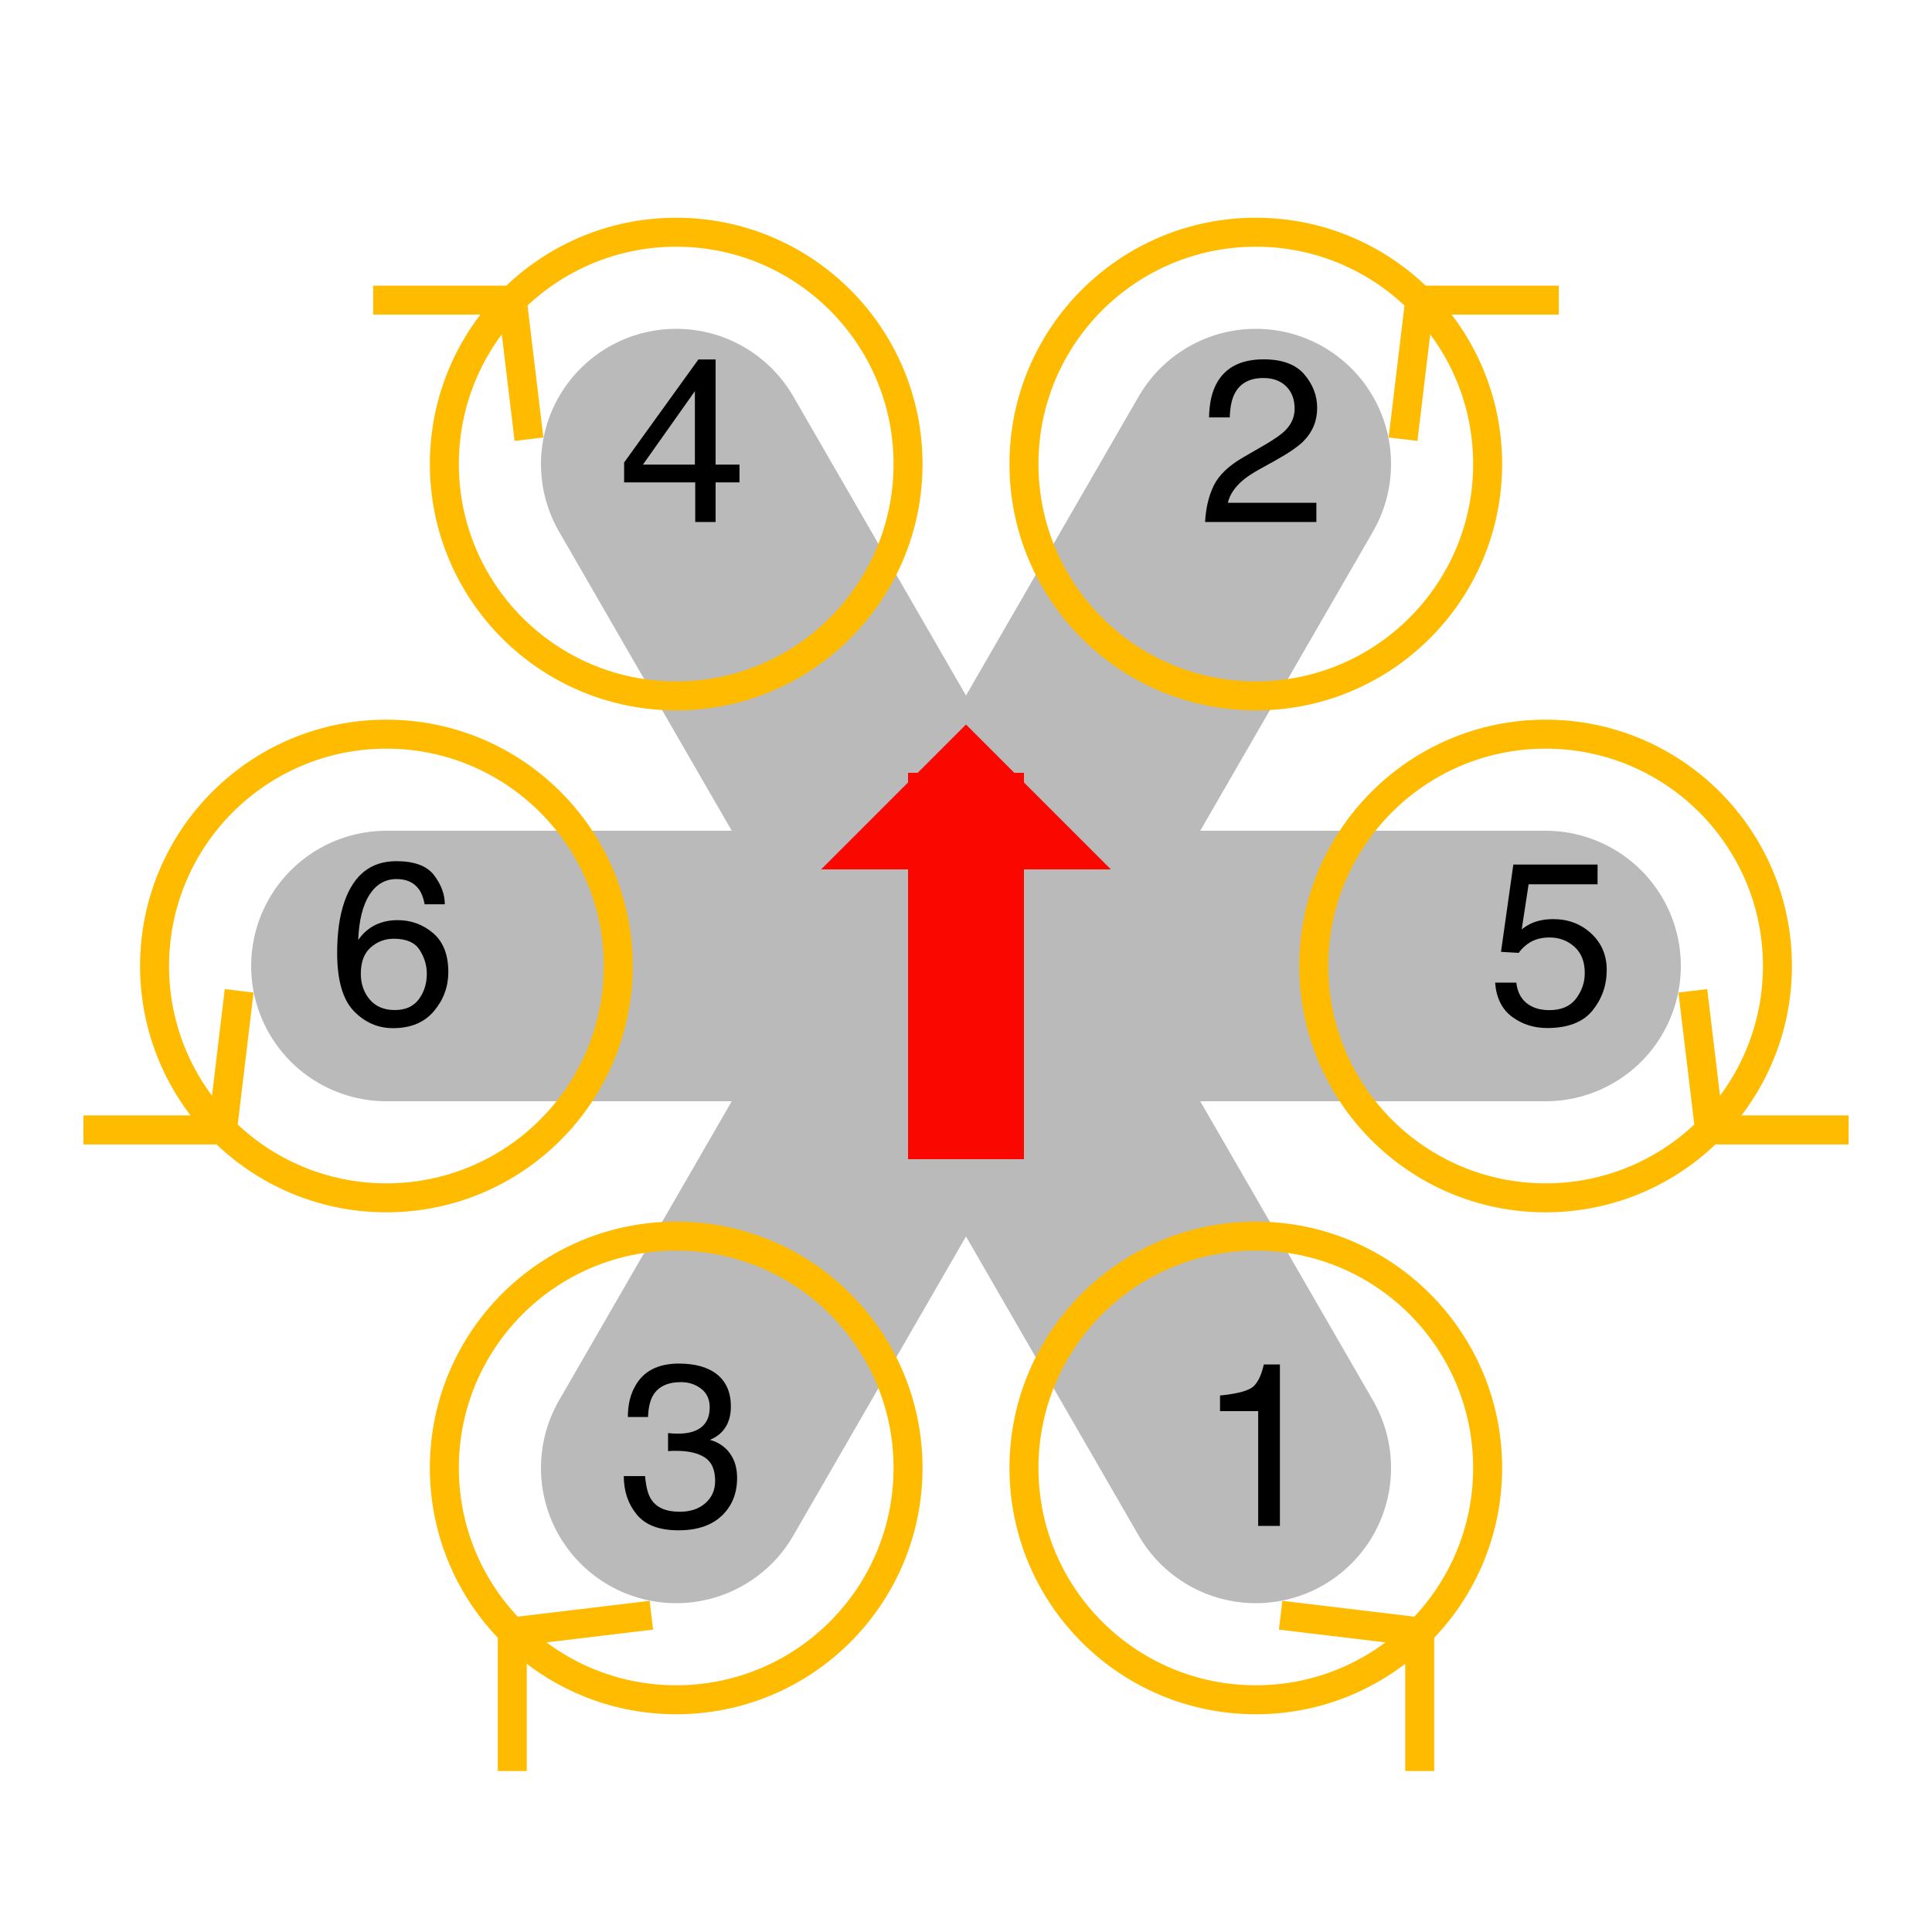 <?xml version="1.0" encoding="UTF-8"?>
<!-- Public domain (CC-BY-SA if you or your laws insist), generated by Jonathan Hudson's svg_model_motors.rb -->
<svg xmlns="http://www.w3.org/2000/svg" xmlns:xlink="http://www.w3.org/1999/xlink" width="200pt" height="200pt" viewBox="0 0 200 200" version="1.1">
<defs>
<g>
<symbol overflow="visible" id="glyph0-0">
<path style="stroke:none;" d=""/>
</symbol>
<symbol overflow="visible" id="glyph0-1">
<path style="stroke:none;" d="M 1.648 -3.773 C 2.168 -4.844 3.18 -5.816 4.688 -6.691 L 6.938 -7.992 C 7.945 -8.578 8.652 -9.078 9.059 -9.492 C 9.699 -10.141 10.02 -10.883 10.02 -11.719 C 10.02 -12.695 9.727 -13.469 9.141 -14.047 C 8.555 -14.621 7.773 -14.906 6.797 -14.906 C 5.352 -14.906 4.352 -14.359 3.797 -13.266 C 3.5 -12.68 3.336 -11.867 3.305 -10.828 L 1.16 -10.828 C 1.184 -12.289 1.453 -13.48 1.969 -14.402 C 2.883 -16.027 4.496 -16.84 6.809 -16.84 C 8.73 -16.84 10.133 -16.32 11.023 -15.281 C 11.91 -14.242 12.352 -13.086 12.352 -11.812 C 12.352 -10.469 11.879 -9.32 10.934 -8.367 C 10.387 -7.812 9.406 -7.141 7.992 -6.352 L 6.387 -5.461 C 5.621 -5.039 5.02 -4.637 4.582 -4.254 C 3.801 -3.574 3.309 -2.82 3.105 -1.992 L 12.27 -1.992 L 12.27 0 L 0.75 0 C 0.828 -1.445 1.125 -2.703 1.648 -3.773 Z M 1.648 -3.773 "/>
</symbol>
<symbol overflow="visible" id="glyph0-2">
<path style="stroke:none;" d="M 2.965 -4.277 C 3.105 -3.074 3.664 -2.242 4.641 -1.781 C 5.141 -1.547 5.719 -1.43 6.375 -1.43 C 7.625 -1.43 8.551 -1.828 9.152 -2.625 C 9.754 -3.422 10.055 -4.305 10.055 -5.273 C 10.055 -6.445 9.695 -7.352 8.984 -7.992 C 8.27 -8.633 7.41 -8.953 6.41 -8.953 C 5.684 -8.953 5.062 -8.812 4.539 -8.531 C 4.02 -8.25 3.578 -7.859 3.211 -7.359 L 1.383 -7.465 L 2.66 -16.5 L 11.379 -16.5 L 11.379 -14.461 L 4.242 -14.461 L 3.527 -9.797 C 3.918 -10.094 4.289 -10.316 4.641 -10.465 C 5.266 -10.723 5.988 -10.852 6.809 -10.852 C 8.348 -10.852 9.652 -10.355 10.723 -9.363 C 11.793 -8.371 12.328 -7.113 12.328 -5.59 C 12.328 -4.004 11.836 -2.605 10.859 -1.395 C 9.879 -0.184 8.312 0.422 6.164 0.422 C 4.797 0.422 3.586 0.039 2.539 -0.734 C 1.488 -1.504 0.898 -2.684 0.773 -4.277 Z M 2.965 -4.277 "/>
</symbol>
<symbol overflow="visible" id="glyph0-3">
<path style="stroke:none;" d="M 2.297 -11.883 L 2.297 -13.5 C 3.82 -13.648 4.883 -13.898 5.484 -14.242 C 6.086 -14.59 6.535 -15.414 6.832 -16.711 L 8.496 -16.711 L 8.496 0 L 6.246 0 L 6.246 -11.883 Z M 2.297 -11.883 "/>
</symbol>
<symbol overflow="visible" id="glyph0-4">
<path style="stroke:none;" d="M 1.914 -1.18 C 1.02 -2.27 0.574 -3.594 0.574 -5.156 L 2.777 -5.156 C 2.871 -4.07 3.074 -3.281 3.387 -2.789 C 3.934 -1.906 4.922 -1.465 6.352 -1.465 C 7.461 -1.465 8.352 -1.762 9.023 -2.355 C 9.695 -2.949 10.031 -3.715 10.031 -4.652 C 10.031 -5.809 9.68 -6.617 8.969 -7.078 C 8.262 -7.539 7.281 -7.77 6.023 -7.77 C 5.883 -7.77 5.742 -7.766 5.594 -7.766 C 5.449 -7.762 5.305 -7.754 5.156 -7.746 L 5.156 -9.609 C 5.375 -9.586 5.559 -9.57 5.707 -9.562 C 5.855 -9.555 6.016 -9.551 6.188 -9.551 C 6.977 -9.551 7.625 -9.676 8.133 -9.926 C 9.023 -10.363 9.469 -11.145 9.469 -12.27 C 9.469 -13.105 9.172 -13.75 8.578 -14.203 C 7.984 -14.656 7.293 -14.883 6.504 -14.883 C 5.098 -14.883 4.125 -14.414 3.586 -13.477 C 3.289 -12.961 3.121 -12.227 3.082 -11.273 L 0.996 -11.273 C 0.996 -12.523 1.246 -13.586 1.746 -14.461 C 2.605 -16.023 4.117 -16.805 6.281 -16.805 C 7.992 -16.805 9.316 -16.422 10.254 -15.664 C 11.191 -14.902 11.66 -13.797 11.66 -12.352 C 11.66 -11.32 11.383 -10.484 10.828 -9.844 C 10.484 -9.445 10.039 -9.133 9.492 -8.906 C 10.375 -8.664 11.062 -8.195 11.562 -7.508 C 12.059 -6.816 12.305 -5.969 12.305 -4.969 C 12.305 -3.367 11.777 -2.062 10.723 -1.055 C 9.668 -0.047 8.172 0.457 6.234 0.457 C 4.25 0.457 2.812 -0.086 1.914 -1.18 Z M 1.914 -1.18 "/>
</symbol>
<symbol overflow="visible" id="glyph0-5">
<path style="stroke:none;" d="M 10.938 -15.391 C 11.676 -14.418 12.047 -13.418 12.047 -12.387 L 9.961 -12.387 C 9.836 -13.051 9.637 -13.57 9.363 -13.945 C 8.855 -14.648 8.086 -15 7.055 -15 C 5.875 -15 4.938 -14.453 4.242 -13.367 C 3.547 -12.277 3.16 -10.715 3.082 -8.684 C 3.566 -9.395 4.176 -9.926 4.91 -10.277 C 5.582 -10.59 6.332 -10.746 7.16 -10.746 C 8.566 -10.746 9.793 -10.297 10.84 -9.398 C 11.887 -8.5 12.41 -7.16 12.41 -5.379 C 12.41 -3.855 11.914 -2.508 10.922 -1.328 C 9.93 -0.152 8.516 0.434 6.68 0.434 C 5.109 0.434 3.754 -0.164 2.613 -1.352 C 1.473 -2.543 0.902 -4.551 0.902 -7.371 C 0.902 -9.457 1.156 -11.227 1.664 -12.68 C 2.641 -15.461 4.426 -16.852 7.02 -16.852 C 8.895 -16.852 10.203 -16.367 10.938 -15.391 Z M 9.359 -2.562 C 9.91 -3.309 10.184 -4.188 10.184 -5.203 C 10.184 -6.062 9.938 -6.883 9.445 -7.656 C 8.953 -8.434 8.059 -8.824 6.762 -8.824 C 5.855 -8.824 5.062 -8.523 4.375 -7.922 C 3.691 -7.32 3.352 -6.414 3.352 -5.203 C 3.352 -4.141 3.664 -3.25 4.281 -2.523 C 4.902 -1.801 5.766 -1.441 6.867 -1.441 C 7.977 -1.441 8.805 -1.812 9.359 -2.562 Z M 9.359 -2.562 "/>
</symbol>
<symbol overflow="visible" id="glyph0-6">
<path style="stroke:none;" d="M 7.934 -5.941 L 7.934 -13.547 L 2.555 -5.941 Z M 7.969 0 L 7.969 -4.102 L 0.609 -4.102 L 0.609 -6.164 L 8.297 -16.828 L 10.078 -16.828 L 10.078 -5.941 L 12.551 -5.941 L 12.551 -4.102 L 10.078 -4.102 L 10.078 0 Z M 7.969 0 "/>
</symbol>
</g>
</defs>
<g id="surface26">
<path style="fill:none;stroke-width:28;stroke-linecap:round;stroke-linejoin:round;stroke:rgb(72.941%,72.941%,72.941%);stroke-opacity:1;stroke-miterlimit:10;" d="M 130 48.039 L 70 151.961 M 160 100 L 40 100 M 130 151.961 L 70 48.039 "/>
<path style="fill:none;stroke-width:3;stroke-linecap:butt;stroke-linejoin:miter;stroke:rgb(255,187,0);stroke-opacity:1;stroke-miterlimit:10;" d="M 154 48.039 C 154 61.293 143.254 72.039 130 72.039 C 116.746 72.039 106 61.293 106 48.039 C 106 34.785 116.746 24.039 130 24.039 C 143.254 24.039 154 34.785 154 48.039 M 146.969 31.066 L 145.242 45.465 M 146.969 31.066 L 161.367 31.066 "/>
<g style="fill:rgb(0%,0%,0%);fill-opacity:1;">
  <use xlink:href="#glyph0-1" x="124" y="54.039"/>
</g>
<path style="fill:none;stroke-width:3;stroke-linecap:butt;stroke-linejoin:miter;stroke:rgb(255,187,0);stroke-opacity:1;stroke-miterlimit:10;" d="M 184 100 C 184 113.254 173.254 124 160 124 C 146.746 124 136 113.254 136 100 C 136 86.746 146.746 76 160 76 C 173.254 76 184 86.746 184 100 M 176.969 116.969 L 175.242 102.57 M 176.969 116.969 L 191.367 116.969 "/>
<g style="fill:rgb(0%,0%,0%);fill-opacity:1;">
  <use xlink:href="#glyph0-2" x="154" y="106"/>
</g>
<path style="fill:none;stroke-width:3;stroke-linecap:butt;stroke-linejoin:miter;stroke:rgb(255,187,0);stroke-opacity:1;stroke-miterlimit:10;" d="M 154 151.961 C 154 165.215 143.254 175.961 130 175.961 C 116.746 175.961 106 165.215 106 151.961 C 106 138.707 116.746 127.961 130 127.961 C 143.254 127.961 154 138.707 154 151.961 M 146.969 168.934 L 146.969 183.332 M 146.969 168.934 L 132.57 167.207 "/>
<g style="fill:rgb(0%,0%,0%);fill-opacity:1;">
  <use xlink:href="#glyph0-3" x="124" y="157.961"/>
</g>
<path style="fill:none;stroke-width:3;stroke-linecap:butt;stroke-linejoin:miter;stroke:rgb(255,187,0);stroke-opacity:1;stroke-miterlimit:10;" d="M 94 151.961 C 94 165.215 83.254 175.961 70 175.961 C 56.746 175.961 46 165.215 46 151.961 C 46 138.707 56.746 127.961 70 127.961 C 83.254 127.961 94 138.707 94 151.961 M 53.031 168.934 L 53.031 183.332 M 53.031 168.934 L 67.43 167.207 "/>
<g style="fill:rgb(0%,0%,0%);fill-opacity:1;">
  <use xlink:href="#glyph0-4" x="64" y="157.961"/>
</g>
<path style="fill:none;stroke-width:3;stroke-linecap:butt;stroke-linejoin:miter;stroke:rgb(255,187,0);stroke-opacity:1;stroke-miterlimit:10;" d="M 64 100 C 64 113.254 53.254 124 40 124 C 26.746 124 16 113.254 16 100 C 16 86.746 26.746 76 40 76 C 53.254 76 64 86.746 64 100 M 23.031 116.969 L 24.758 102.57 M 23.031 116.969 L 8.633 116.969 "/>
<g style="fill:rgb(0%,0%,0%);fill-opacity:1;">
  <use xlink:href="#glyph0-5" x="34" y="106"/>
</g>
<path style="fill:none;stroke-width:3;stroke-linecap:butt;stroke-linejoin:miter;stroke:rgb(255,187,0);stroke-opacity:1;stroke-miterlimit:10;" d="M 94 48.039 C 94 61.293 83.254 72.039 70 72.039 C 56.746 72.039 46 61.293 46 48.039 C 46 34.785 56.746 24.039 70 24.039 C 83.254 24.039 94 34.785 94 48.039 M 53.031 31.066 L 54.758 45.465 M 53.031 31.066 L 38.633 31.066 "/>
<g style="fill:rgb(0%,0%,0%);fill-opacity:1;">
  <use xlink:href="#glyph0-6" x="64" y="54.039"/>
</g>
<path style="fill:none;stroke-width:12;stroke-linecap:butt;stroke-linejoin:bevel;stroke:rgb(98.039%,2.745%,0%);stroke-opacity:1;stroke-miterlimit:10;" d="M 100 80 L 100 120 "/>
<path style=" stroke:none;fill-rule:nonzero;fill:rgb(98.039%,2.745%,0%);fill-opacity:1;" d="M 100 75 L 85 90 L 115 90 L 100 75 "/>
</g>
</svg>
